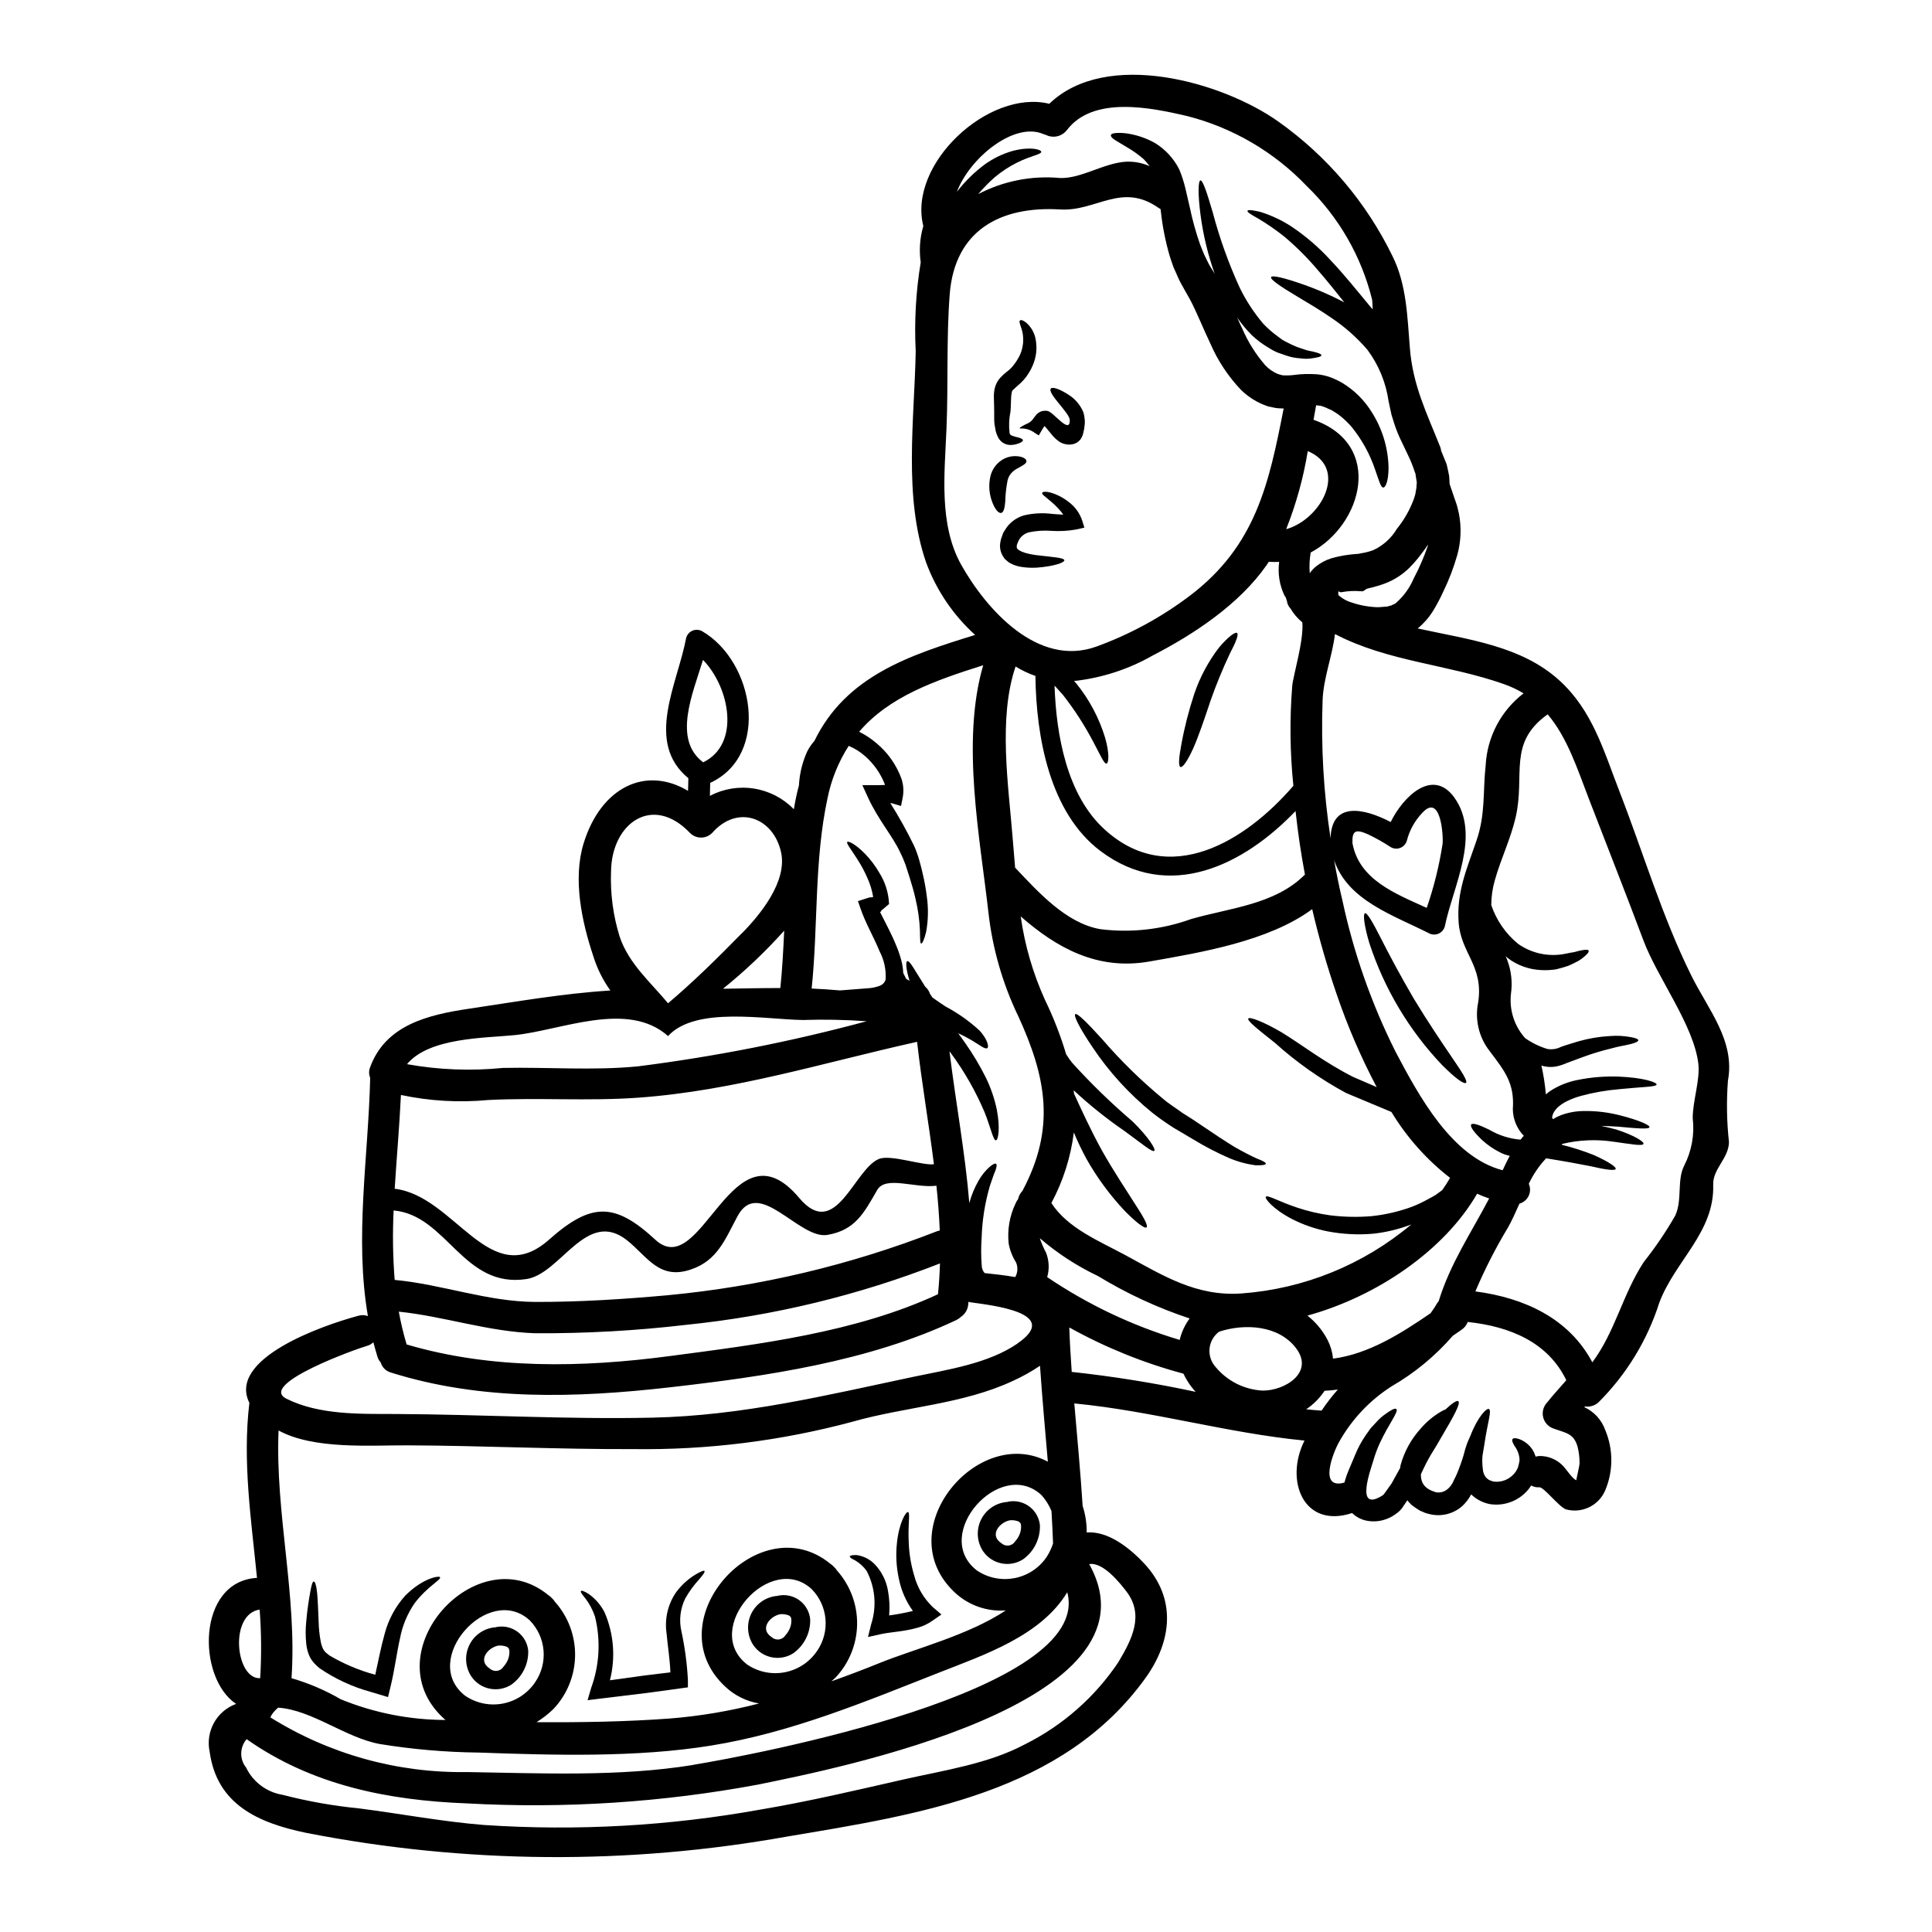 <?xml version="1.0" encoding="UTF-8"?>
<!-- Uploaded to: ICON Repo, www.iconrepo.com, Generator: ICON Repo Mixer Tools -->
<svg fill="#000000" width="800px" height="800px" version="1.1" viewBox="144 144 512 512" xmlns="http://www.w3.org/2000/svg">
 <g>
  <path d="m568.31 442.37c1.492 0.305 2.82 0.664 4.039 0.969 4.789 1.551 7.387 3.238 7.195 3.789-0.219 0.664-3.234 0.082-7.871-0.551-4.559-0.699-9.211-0.504-13.699 0.578-0.027 0.082-0.055 0.137-0.082 0.223 2.922 0.723 5.789 1.645 8.582 2.758 3.762 1.715 5.902 3.125 5.699 3.652-0.203 0.527-2.711 0.191-6.727-0.746-3.043-0.609-7.055-1.332-11.707-2.074v-0.004c-1.875 1.996-3.426 4.273-4.594 6.75 0.457 1.02 0.441 2.188-0.031 3.199-0.477 1.008-1.367 1.762-2.441 2.062-1.082 2.41-2.078 4.648-3.047 6.336-3.277 5.43-6.164 11.086-8.637 16.926 13.117 1.715 24.852 7.223 30.996 18.789 6.09-8.164 7.941-17.852 13.641-26.594v-0.004c3.098-3.894 5.891-8.023 8.363-12.34 1.883-4.231 0.359-9.379 2.363-13.227h-0.004c1.969-3.856 2.75-8.211 2.242-12.508-0.027-4.539 1.969-10.105 1.496-14.391-1.18-10.215-10.824-22.777-14.562-32.738-4.676-12.508-9.602-24.906-14.391-37.359-3.125-8.109-5.754-16.383-10.984-22.555-10.684 7.586-5.902 16.023-8.469 27.207-1.328 5.809-3.938 11.039-5.535 16.766-0.625 2.141-0.941 4.359-0.941 6.586 1.359 4.023 3.824 7.578 7.113 10.266 3.621 2.555 8.137 3.504 12.48 2.629 0.859-0.191 1.633-0.332 2.363-0.441 0.746-0.168 1.383-0.395 1.938-0.473 1.078-0.219 1.77-0.219 1.91 0.082 0.137 0.305-0.277 0.832-1.105 1.551l-0.004 0.004c-0.508 0.441-1.055 0.836-1.633 1.18-0.719 0.395-1.574 0.789-2.547 1.246-0.996 0.359-2.102 0.66-3.32 0.969h-0.004c-1.336 0.207-2.688 0.273-4.035 0.195-3.191-0.148-6.258-1.258-8.801-3.184-0.191-0.164-0.359-0.332-0.555-0.496 0.141 0.305 0.25 0.578 0.395 0.914l-0.004-0.004c1.109 2.891 1.461 6.016 1.023 9.078-0.48 4.269 0.891 8.539 3.762 11.734 1.805 1.266 3.797 2.234 5.906 2.875 1.238 0.199 2.508-0.004 3.625-0.578 1.633-0.582 3.18-1 4.648-1.469 2.688-0.762 5.453-1.227 8.246-1.383 1.848-0.152 3.711-0.059 5.535 0.277 1.273 0.219 1.996 0.496 2.023 0.832 0.027 0.336-0.691 0.66-1.938 0.996-1.242 0.336-3.148 0.578-5.231 1.18-2.488 0.594-4.934 1.336-7.336 2.215-1.387 0.496-2.824 1.051-4.328 1.602-0.875 0.387-1.781 0.691-2.711 0.914-1.16 0.258-2.359 0.246-3.516-0.027-0.207-0.039-0.41-0.094-0.609-0.164 0.562 2.516 0.957 5.07 1.18 7.637 0.52-0.473 1.082-0.891 1.688-1.246 2.027-1.219 4.246-2.082 6.562-2.547 3.668-0.758 7.41-1.062 11.152-0.914 6.254 0.25 10.043 1.469 9.934 2.106s-3.871 0.605-9.84 1.215v0.004c-3.434 0.281-6.832 0.875-10.156 1.77-3.488 0.941-7.387 2.879-7.695 5.758 0.082 0.137 0.137 0.277 0.219 0.414h0.004c0.723-0.438 1.48-0.805 2.269-1.105 1.93-0.691 3.961-1.047 6.008-1.051 3.184-0.039 6.359 0.344 9.445 1.133 5.148 1.301 7.996 2.629 7.871 3.148-0.109 0.609-3.32 0.336-8.355-0.137-1.375-0.066-2.867-0.176-4.473-0.203zm-55.82-3.801c-0.035-0.012-0.07-0.02-0.109-0.027l-0.305-0.137c-3.516-1.469-7.359-3.074-11.375-4.762h0.004c-6.781-3.664-13.105-8.121-18.836-13.277-4.539-3.598-7.414-5.863-7.059-6.445 0.336-0.496 3.734 0.691 8.828 3.652 5.148 3.148 11.484 8.055 18.93 11.809 2.051 0.887 4.043 1.742 5.953 2.574l0.332 0.168h-0.004c-4.207-7.981-7.781-16.281-10.68-24.824-2.519-7.34-4.664-14.805-6.422-22.363-11.66 8.586-29.785 11.52-43.18 13.879-13.754 2.41-24.547-3.625-34.066-11.953 1.074 7.633 3.234 15.066 6.418 22.086 2.254 4.648 4.133 9.469 5.617 14.418 0.484 0.816 1.031 1.59 1.633 2.32 5 5.512 10.34 10.695 15.996 15.527 4.328 4.258 6.144 7.332 5.754 7.746-0.469 0.555-3.344-1.91-7.91-5.231-4.75-3.262-9.254-6.867-13.477-10.793 0.027 0.309 0.055 0.609 0.109 0.914 1.797 3.906 4.231 9.301 7.359 15 3.148 5.59 6.391 10.406 8.66 14.004 2.363 3.598 3.707 6.008 3.18 6.418-0.469 0.395-2.656-1.215-5.727-4.328-3.945-4.18-7.367-8.824-10.188-13.832-1.238-2.273-2.356-4.613-3.344-7.004-0.816 6.547-2.836 12.891-5.953 18.707 4.289 6.668 12.676 10.07 19.457 13.727 10.129 5.481 18.895 11.098 30.992 10.234 16.52-1.223 32.23-7.613 44.914-18.27-3.231 1.238-6.606 2.059-10.043 2.438-4.078 0.355-8.188 0.141-12.203-0.637-3.262-0.656-6.418-1.754-9.383-3.266-5.148-2.711-7.195-5.43-6.918-5.867 0.395-0.637 3.434 1.242 8.223 2.82l-0.004 0.004c2.871 0.965 5.824 1.66 8.824 2.074 3.648 0.453 7.328 0.527 10.992 0.223 3.637-0.383 7.215-1.211 10.652-2.465 1.473-0.574 2.906-1.246 4.289-2.019 0.664-0.363 1.305-0.691 1.914-1.051 0.551-0.418 1.105-0.789 1.629-1.18h-0.004c0.094-0.055 0.176-0.121 0.254-0.191 0.746-1.051 1.438-2.129 2.074-3.238v-0.004c-6.199-4.809-11.461-10.719-15.523-17.43l-0.195-0.109zm89.426-8.125c-0.406 5.402-0.312 10.828 0.281 16.215-0.059 4.328-4.328 7.086-4.18 11.316 0.395 12.562-10.129 20.176-14.281 31.242-3.176 9.965-8.699 19.02-16.105 26.402-0.973 0.895-2.293 1.301-3.598 1.109-0.062 0.055-0.117 0.121-0.164 0.191 2.609 1.199 4.617 3.406 5.562 6.117 2.117 5.074 2.117 10.785 0 15.855-1.707 4.109-6.211 6.293-10.492 5.09-1.969-0.828-5.781-5.902-7.004-5.836h0.004c-0.75 0.062-1.504-0.102-2.156-0.473-0.191 0.309-0.414 0.609-0.637 0.914h-0.004c-2.469 3.109-6.426 4.644-10.348 4.016-1.094-0.215-2.141-0.613-3.102-1.184-0.445-0.246-0.863-0.543-1.242-0.883l-0.418-0.363-0.055-0.027-0.109-0.109c-0.602 1.164-1.402 2.211-2.363 3.102-2.41 2.125-5.723 2.902-8.828 2.074l-0.637-0.164-0.414-0.141-0.746-0.332-0.363-0.137-0.277-0.137-0.027-0.027-0.055-0.027-0.137-0.082-0.219-0.137-0.918-0.609c-0.277-0.219-0.578-0.418-0.855-0.637l-0.789-0.832 0.004-0.008c-0.078-0.129-0.172-0.25-0.281-0.355-0.414 0.633-0.832 1.242-1.27 1.883l-0.027 0.055-0.191 0.246-0.109 0.137-0.223 0.25-0.469 0.469c-0.363 0.277-0.691 0.555-1.051 0.789h-0.004c-0.711 0.5-1.484 0.895-2.301 1.18-1.656 0.605-3.445 0.742-5.176 0.395-1.441-0.289-2.769-0.988-3.816-2.019-12.84 4.231-17.961-8.555-12.617-19.207-20.395-1.969-40.457-7.871-61.008-9.84 0.789 9.078 1.633 18.125 2.211 27.16h-0.004c0.742 2.266 1.105 4.641 1.082 7.027 5.539-0.395 11.156 3.848 15.305 8.305 8.441 9.078 7.363 20.309 0.395 30.105-21.891 30.605-60.105 36.309-95.031 42.176h-0.004c-42.191 7.582-85.426 7.254-127.5-0.969-12.703-2.629-23.66-7.5-25.586-21.449l0.004 0.004c-1.18-5.398 1.812-10.836 7-12.73-10.406-6.918-10.434-32.488 5.535-33.402-1.523-15.441-3.879-30.832-2.019-46.383-5.812-11.652 19.012-20.426 28.891-23.082v0.004c0.824-0.254 1.711-0.223 2.519 0.082-3.57-20.781 0.109-42.062 0.605-63.121-0.371-0.895-0.379-1.895-0.027-2.793 4.07-11.211 15.332-13.922 26.152-15.527 12.094-1.797 24.988-4.066 37.527-4.84l-0.004-0.004c-1.984-2.762-3.508-5.824-4.512-9.074-3.043-9.078-5.481-20.469-2.574-29.914 4.598-14.887 16.414-20.617 27.676-13.918 0.027-1.133 0.055-2.242 0.082-3.348-11.617-9.547-2.879-24.934-0.578-37.191v-0.004c0.238-0.867 0.867-1.578 1.703-1.918 0.836-0.34 1.781-0.277 2.559 0.176 13.754 8.027 18.07 32.762 2.102 40.18-0.027 1.137-0.055 2.297-0.082 3.434v-0.004c3.598-1.887 7.703-2.562 11.715-1.922 4.008 0.637 7.707 2.555 10.535 5.465 0.359-2.129 0.789-4.262 1.355-6.336 0.027-0.395 0.027-0.746 0.082-1.133 0.266-2.711 0.98-5.356 2.106-7.832 0.512-1.016 1.152-1.953 1.91-2.797 8.355-17.211 25.191-22.719 42.586-28.086-5.812-5.262-10.27-11.852-12.988-19.207-6.035-17.461-3.102-37.785-2.754-55.953v-0.004c-0.406-7.883 0.039-15.789 1.324-23.578-0.453-3.16-0.234-6.379 0.641-9.449 0.027-0.055 0.027-0.109 0.055-0.164-4.18-16.414 17.266-36.336 33.375-32.41 15.055-14.527 45.746-5.902 60.773 4.762l-0.004 0.004c12.887 9.141 23.266 21.383 30.176 35.59 3.789 7.582 3.938 16.16 4.621 24.434 0.789 9.906 4.484 17.211 8.027 26.125 0.129 0.328 0.215 0.672 0.246 1.023 0.336 0.789 0.664 1.605 0.996 2.438l0.281 0.691 0.137 0.332 0.082 0.246 0.109 0.5 0.277 1.242 0.25 1.273c0.055 0.523 0.082 1.215 0.109 1.828v0.219c0.359 1.051 0.719 2.102 1.078 3.18 0.246 0.691 0.473 1.387 0.719 2.078l0.164 0.523c0.109 0.309 0.109 0.473 0.191 0.719l0.309 1.332 0.004 0.004c0.723 3.656 0.578 7.43-0.414 11.023-0.973 3.398-2.238 6.703-3.793 9.879-0.789 1.73-1.688 3.414-2.684 5.039-1.086 1.727-2.441 3.266-4.016 4.562 13.422 2.934 27.453 4.594 37.527 13.754 8.773 7.969 11.734 18.57 15.914 29.363 6.254 16.078 11.375 33.375 19.039 48.805 4.453 9.043 11.73 17.348 9.723 27.977zm-40.145 105.82c-0.137-0.027 0.859-3.789 0.832-4.594l-0.004 0.004c0.004-1.438-0.172-2.871-0.523-4.266-0.996-3.543-3.102-3.652-6.254-4.785-1.398-0.43-2.477-1.551-2.848-2.965-0.371-1.414 0.016-2.922 1.023-3.981 1.605-2.047 3.406-3.938 5.09-5.902-4.867-10.129-15.078-14.281-26.125-15.441v-0.004c-0.305 0.836-0.867 1.555-1.605 2.047-0.789 0.555-1.574 1.078-2.363 1.633-4.625 5.328-10.105 9.852-16.215 13.383-5.773 3.691-10.543 8.75-13.895 14.727-1.551 2.711-5.59 12.785 1.414 10.766 0.164-0.664 0.359-1.246 0.551-1.832 0.395-1.105 0.832-2.074 1.219-2.988 0.391-0.914 0.746-1.77 1.105-2.629 0.715-1.734 1.605-3.394 2.656-4.949 0.496-0.723 0.969-1.387 1.414-1.996 0.523-0.578 1.023-1.105 1.492-1.602 0.75-0.855 1.605-1.609 2.547-2.246 1.469-1.078 2.438-1.523 2.754-1.242 0.746 0.605-1.992 3.871-4.43 9.16h0.004c-0.664 1.461-1.219 2.969-1.66 4.508-0.66 2.242-4.926 13.727 2.242 9.352l0.395-0.277 0.137-0.164 0.082-0.082c0.691-0.941 1.332-1.855 1.969-2.754 0.789-1.414 1.52-2.754 2.266-4.098 0.023-0.242 0.062-0.48 0.113-0.719 0.984-3.637 2.824-6.984 5.367-9.766 1.59-1.859 3.492-3.422 5.621-4.625 0.293-0.156 0.598-0.297 0.914-0.414 1.828-1.715 3.098-2.519 3.43-2.188 0.637 0.637-1.27 4.043-4.484 9.492-0.789 1.414-1.656 2.852-2.711 4.539h-0.004c-0.938 1.594-1.785 3.238-2.543 4.93-0.07 0.125-0.137 0.258-0.195 0.391-0.027 2.41 1.055 3.871 3.938 4.758v0.004c0.52 0.102 1.055 0.09 1.574-0.027 0.57-0.137 1.102-0.406 1.551-0.789 0.5-0.422 0.922-0.926 1.246-1.492h0.027c0.023-0.023 0.043-0.051 0.055-0.082v-0.027l0.164-0.363 0.305-0.66c0.219-0.418 0.445-0.859 0.637-1.305 0.672-1.602 1.266-3.234 1.773-4.894 0.289-1.211 0.652-2.402 1.078-3.57 0.277-0.637 0.527-1.219 0.789-1.77 1.883-4.93 4.328-7.477 4.93-7.059 0.742 0.496-0.418 3.68-1.219 9.242-0.164 0.996-0.332 2.047-0.523 3.148h-0.004c-0.094 1.207-0.055 2.422 0.109 3.625 0.059 0.789 0.359 1.543 0.855 2.156l0.055 0.055 0.332 0.277c0.137 0.086 0.332 0.281 0.395 0.281v-0.004c0.066 0.023 0.129 0.051 0.191 0.082 0.344 0.164 0.707 0.281 1.078 0.359 1.848 0.227 3.691-0.406 5.012-1.715 0.574-0.535 1.023-1.188 1.328-1.91 0.148-0.441 0.27-0.895 0.355-1.355 0.086-0.305 0.125-0.621 0.117-0.938-0.09-1.23-0.523-2.41-1.25-3.406-0.578-0.914-0.859-1.605-0.609-1.938 0.246-0.332 0.973-0.336 2.133 0.137v0.004c0.73 0.32 1.402 0.758 1.992 1.297 0.895 0.797 1.551 1.82 1.91 2.965l0.082 0.246c0.316-0.086 0.641-0.141 0.969-0.164 2.336-0.051 4.594 0.871 6.227 2.547 0.777 0.734 2.66 3.672 3.621 3.863zm-14.805-90.246c0.277-0.359 0.551-0.691 0.859-1.023v0.004c-1.848-1.898-2.887-4.438-2.906-7.086 0.469-6.836-2.078-9.988-6.227-15.469-2.797-3.629-3.879-8.297-2.965-12.789 1.496-9.711-4.566-12.949-5.172-21.195-0.582-8.082 2.156-14.141 4.723-21.668 2.438-7.113 1.66-12.844 2.438-20.012v0.004c0.406-7.512 4.078-14.465 10.047-19.039-1.641-0.988-3.375-1.805-5.176-2.438-14.809-5.231-30.746-5.949-44.723-13.23h-0.094c-0.637 5.566-3.074 11.711-3.266 17.492-0.449 12.242 0.258 24.496 2.106 36.605 0.277-9.988 9.02-7.914 15.938-4.328 3.266-6.691 11.098-14.445 16.855-6.504 7.168 9.988-0.414 23.742-2.519 34.203h-0.004c-0.246 0.863-0.875 1.566-1.707 1.906-0.828 0.34-1.77 0.281-2.551-0.16-9.52-4.816-21.449-8.66-25.074-19.344 0.633 3.516 1.328 7.004 2.156 10.461h0.004c2.973 13.992 7.727 27.551 14.141 40.34 6.008 11.348 14.777 27.867 28.367 31.383 0.605-1.301 1.215-2.574 1.883-3.816v-0.004c-0.992-0.207-1.945-0.559-2.828-1.051-1.641-0.84-3.156-1.898-4.512-3.148-2.156-2.047-3.234-3.57-2.879-4.094 0.359-0.523 2.16 0.082 4.762 1.355h0.004c2.535 1.508 5.387 2.414 8.328 2.648zm-8.328 15.578v0.004c-1.082-0.359-2.144-0.773-3.184-1.246-8.746 15.082-26.594 27.23-44.969 32.297 2.242 1.762 4.078 3.992 5.375 6.535 0.77 1.52 1.246 3.172 1.41 4.871 9.383-1.215 17.988-6.644 25.848-12.039 0.555-0.789 1.133-1.602 1.633-2.488 0.152-0.258 0.328-0.5 0.527-0.719v-0.027c3.035-9.914 8.66-18.191 13.367-27.184zm-12.336-93.977c0.219-2.406-0.527-13.477-5.367-8.219-1.977 2.062-3.387 4.598-4.098 7.363-0.242 0.871-0.871 1.578-1.707 1.922-0.836 0.34-1.781 0.273-2.559-0.176-1.949-1.281-3.981-2.43-6.086-3.43-3.102-1.332-4.207-1.109-4.07 2.363 1.77 9.715 11.375 13.383 19.68 17.156 1.914-5.523 3.32-11.203 4.207-16.98zm-3.988-78.758c0.055-0.191 0.082-0.359 0.137-0.551-0.305 0.441-0.605 0.914-0.914 1.328l-0.941 1.246-0.859 1.105h0.004c-0.699 0.867-1.449 1.699-2.238 2.488-1.793 1.762-3.918 3.144-6.254 4.066-1.109 0.434-2.25 0.793-3.406 1.082l-1.605 0.395-0.395 0.246-0.609 0.418h-0.719c-1.609-0.141-3.227-0.066-4.812 0.223-0.102 0.031-0.203 0.051-0.305 0.055-0.395 0-0.637-0.277-0.719-0.277-0.023 0.133-0.035 0.262-0.027 0.395l0.027 0.473v0.043c0.027 0.246 0.082 0.551 0.082 0.305 0.031-0.109 0-0.223-0.074-0.305l0.055 0.055c0 0.082 0.164 0.191 0.277 0.332h-0.004c0.934 0.777 2.019 1.355 3.184 1.688 1.457 0.5 2.957 0.852 4.484 1.051 0.742 0.102 1.492 0.168 2.238 0.195 0.277 0.008 0.555 0 0.832-0.027l1.332-0.109 0.664-0.055 0.305-0.109v-0.004c0.195-0.074 0.398-0.121 0.609-0.137 0.395-0.277 0.941-0.332 1.301-0.691l-0.004-0.004c2.039-1.785 3.648-4.016 4.703-6.512 1.434-2.707 2.652-5.516 3.652-8.41zm-2.852-17.047-0.203-1.273-0.164-1.078-0.027-0.055-0.109-0.25-0.168-0.496v-0.004c-0.469-1.41-1.031-2.789-1.691-4.125-0.742-1.574-1.492-3.125-2.211-4.648-0.676-1.508-1.25-3.059-1.715-4.648l-0.164-0.555-0.109-0.277-0.027-0.137-0.137-0.418v-0.082l-0.25-1.105c-0.164-0.746-0.305-1.496-0.469-2.211h-0.008c-0.691-4.992-2.633-9.734-5.644-13.777-2.797-3.238-6.016-6.09-9.574-8.465-3.211-2.215-6.227-3.961-8.66-5.422-4.894-2.91-7.555-4.762-7.277-5.34 0.277-0.578 3.406 0.137 8.828 2.047v-0.004c3.356 1.195 6.629 2.609 9.797 4.234 0.246 0.137 0.523 0.277 0.789 0.414-2.363-2.961-4.625-5.781-6.809-8.301-2.754-3.285-5.785-6.328-9.055-9.098-2.238-1.785-4.594-3.414-7.059-4.875-1.855-1.023-2.852-1.66-2.754-1.992 0.094-0.332 1.301-0.219 3.379 0.277 2.957 0.91 5.769 2.234 8.355 3.934 3.766 2.531 7.215 5.504 10.27 8.859 3.516 3.68 6.941 7.969 10.566 12.34 0.195 0.25 0.395 0.445 0.609 0.691-0.027-0.859-0.055-1.688-0.137-2.519-2.824-11.473-8.824-21.918-17.32-30.133-8.645-9.074-19.676-15.52-31.824-18.598-9.445-2.184-24.77-5.422-31.738 3.734h-0.004c-1.316 1.73-3.684 2.266-5.617 1.273-0.258-0.059-0.508-0.145-0.75-0.25-7.555-3.18-19.312 6.199-22.801 15.352v-0.004c0.078-0.086 0.152-0.176 0.219-0.273 2.07-2.633 4.481-4.977 7.168-6.977 2.254-1.625 4.773-2.84 7.449-3.598 4.812-1.242 7.477-0.305 7.527 0.223 0.109 0.715-2.906 1.105-6.391 2.879h-0.004c-2.129 1.062-4.129 2.371-5.953 3.902-1.559 1.383-3.019 2.871-4.371 4.457 6.688-3.492 14.242-4.973 21.754-4.266 5.562 0.168 11.566-3.984 17.461-4.328 2.137-0.086 4.269 0.316 6.227 1.18-0.496-0.656-1.035-1.285-1.605-1.879-1.375-1.188-2.859-2.238-4.43-3.148-1.301-0.789-2.434-1.438-3.207-1.938-0.777-0.5-1.105-0.941-1.023-1.27 0.082-0.332 0.605-0.5 1.52-0.555v-0.004c1.34-0.066 2.68 0.055 3.988 0.359 2.176 0.445 4.266 1.23 6.199 2.324 2.75 1.691 4.973 4.117 6.418 7.004 0.68 1.645 1.223 3.336 1.633 5.066 0.359 1.574 0.746 3.207 1.133 4.894 0.707 3.41 1.641 6.766 2.797 10.047 0.332 0.789 0.664 1.633 0.996 2.465 0.395 0.789 0.789 1.605 1.18 2.41 0.395 0.805 0.945 1.547 1.414 2.363 0.082 0.137 0.164 0.309 0.246 0.445v-0.004c-1.797-5.051-3.059-10.273-3.762-15.586-0.746-5.617-0.637-9.133-0.027-9.215 0.609-0.082 1.715 3.211 3.266 8.527 1.82 6.871 4.227 13.574 7.195 20.035 1.664 3.379 3.734 6.539 6.172 9.41 1.102 1.168 2.305 2.231 3.598 3.18 0.605 0.418 1.18 0.941 1.77 1.273 0.59 0.336 1.215 0.605 1.797 0.914l0.004 0.004c1.02 0.516 2.082 0.941 3.18 1.27 0.867 0.336 1.766 0.574 2.684 0.719 1.551 0.359 2.41 0.691 2.383 1.023-0.027 0.332-0.887 0.582-2.465 0.789-0.969 0.164-1.961 0.172-2.934 0.027-1.375-0.062-2.738-0.328-4.039-0.789-0.715-0.246-1.465-0.527-2.238-0.789l-0.004 0.004c-0.789-0.34-1.547-0.746-2.269-1.215-1.637-0.965-3.156-2.106-4.539-3.406-1.398-1.422-2.676-2.957-3.816-4.594 0.395 0.969 0.859 1.91 1.328 2.879h-0.004c1.512 3.519 3.559 6.785 6.062 9.684 0.945 1.02 2.098 1.828 3.379 2.363h0.027l0.359 0.113 0.719 0.191v0.004c0.152 0.051 0.312 0.066 0.473 0.055 0.078-0.027 0.168-0.027 0.246 0 0.109 0.027 0.582 0 0.941 0s0.789-0.027 1.273-0.082v-0.004c2.144-0.297 4.316-0.363 6.477-0.191 1.27 0.133 2.516 0.43 3.707 0.887 0.949 0.371 1.871 0.816 2.754 1.324 3.289 1.973 6.043 4.719 8.027 8 2.711 4.328 4.207 9.309 4.328 14.418 0.027 3.543-0.789 5.394-1.387 5.367-0.691 0-1.133-1.828-2.184-4.785-1.367-4.051-3.438-7.824-6.113-11.156-0.859-1.012-1.801-1.945-2.824-2.793-0.516-0.43-1.062-0.824-1.633-1.18l-0.859-0.527-0.789-0.359h0.004c-0.668-0.336-1.359-0.613-2.074-0.832-0.445-0.027-0.832-0.137-1.332-0.164-0.246 1.27-0.469 2.547-0.688 3.844 18.762 6.586 12.988 27.867-0.746 35.172l-0.004 0.004c-0.316 1.805-0.402 3.648-0.25 5.477 0.461-0.664 1.008-1.258 1.633-1.77 1.23-0.977 2.629-1.719 4.125-2.188 2.16-0.609 4.375-0.988 6.613-1.133l0.691-0.055 0.137-0.055 0.309-0.055 1.215-0.223c0.707-0.16 1.398-0.363 2.074-0.609 2.629-1.207 4.828-3.188 6.301-5.676 1.949-2.402 3.481-5.113 4.535-8.023 0.234-0.625 0.395-1.273 0.473-1.938 0.055-0.305 0.137-0.664 0.164-0.941h0.004c-0.004-0.23 0.004-0.461 0.027-0.691 0.016-0.234 0.07-0.426 0.07-0.734zm-20.918 240.43c-1.18 0.164-2.328 0.277-3.516 0.332h0.004c-1.293 1.934-2.945 3.598-4.875 4.898 1.359 0.137 2.711 0.277 4.07 0.359 1.312-1.957 2.758-3.824 4.316-5.59zm-13.699-228c9.383-2.656 16.531-16.16 5.731-20.699v-0.004c-1.156 7.09-3.078 14.031-5.731 20.703zm4.816 91.684c0.055-0.055 0.109-0.082 0.164-0.137-1.051-5.59-1.879-11.211-2.492-16.855-13.641 14.281-33.539 24.297-51.723 10.57-13.477-10.16-17.02-30.332-17.211-46.383v0.004c-1.84-0.633-3.602-1.469-5.258-2.492-4.648 13.641-1.883 31.547-0.789 45.305 0.223 2.684 0.445 5.34 0.664 7.996 6.172 6.504 13.504 14.719 22.555 16.301 8.137 1.027 16.398 0.105 24.105-2.684 10.199-2.938 22.07-3.797 29.984-11.625zm-3.211-50.117c0.281-2.965 3.102-12.039 2.684-16.883-1.262-1.023-2.328-2.273-3.148-3.68 0-0.016-0.012-0.027-0.027-0.027-0.516-0.543-0.836-1.246-0.914-1.992-0.137-0.309-0.195-0.609-0.309-0.914l0.004 0.004c-0.125-0.148-0.238-0.309-0.332-0.473-1.332-2.781-1.824-5.887-1.414-8.941-0.918 0.047-1.836 0.039-2.754-0.027-0.191 0.305-0.395 0.582-0.578 0.887-7.195 10.32-19.152 18.262-30.164 23.938h-0.004c-6.414 3.668-13.516 5.973-20.859 6.777 0.219 0.223 0.414 0.445 0.633 0.691v0.004c3.438 4.254 6.019 9.129 7.613 14.363 1.18 4.18 0.941 6.613 0.395 6.809-0.66 0.219-1.688-2.297-3.461-5.594-2.324-4.445-5.047-8.668-8.137-12.617-0.688-0.789-1.41-1.547-2.074-2.293l-0.137-0.137c0.441 13.227 3.32 28.973 13.145 37.996 17.184 15.832 37.555 3.184 50.145-11.457l0.004-0.008c-0.906-8.781-1.008-17.625-0.309-26.426zm-7.871 186.71c5.785 0.082 13.812-4.723 8.91-11.207-4.594-6.117-13.586-6.644-20.422-4.402v0.004c-1.43 1.066-2.348 2.68-2.523 4.457-0.18 1.773 0.395 3.539 1.586 4.867 3.09 3.746 7.609 6.023 12.461 6.281zm5.594-260.27h-0.191l-1.219-0.055c-0.395-0.059-0.859-0.086-1.051-0.141l-0.719-0.164-0.395-0.082-0.191-0.027-0.086-0.027h-0.027l-0.395-0.109v-0.004c-2.637-0.895-5.039-2.375-7.027-4.328-3.387-3.562-6.121-7.695-8.082-12.203-1.969-4.148-3.68-8.438-5.312-11.535-0.496-0.914-0.996-1.797-1.523-2.711-0.551-1-1.133-1.969-1.602-2.992-0.469-1.023-0.914-2.074-1.359-3.07-0.395-1.023-0.719-2.078-1.051-3.102-1.078-3.734-1.84-7.551-2.269-11.414-0.023-0.297-0.059-0.594-0.113-0.887-0.164-0.113-0.332-0.168-0.496-0.281-9.797-6.914-16.496 0.941-26.066 0.395-15.887-0.969-27.98 5.535-29.309 22.434-0.914 11.898-0.363 23.742-0.859 35.645-0.473 11.809-2.102 25.32 3.902 36.086 6.644 11.809 20.285 27.23 35.754 21.695v0.004c8.848-3.211 17.168-7.723 24.688-13.383 17.676-13.324 21.121-29.914 25.012-49.738zm-23.301 260.6-0.004 0.004c-0.848-0.906-1.598-1.902-2.242-2.965-0.375-0.594-0.707-1.211-0.996-1.852-10.535-2.824-20.684-6.934-30.219-12.23 0 0.082-0.027 0.164-0.027 0.246 0.137 3.844 0.363 7.664 0.637 11.512v0.004c11.039 1.191 22.008 2.957 32.859 5.285zm-4.234-13.777-0.004 0.004c0.484-2.047 1.379-3.977 2.629-5.672-8.488-2.812-16.629-6.582-24.27-11.234-5.57-2.644-10.766-6.023-15.441-10.047 0.457 1.344 1.02 2.652 1.688 3.906 0.789 2.051 0.887 4.305 0.277 6.418 10.797 7.305 22.641 12.918 35.129 16.648zm-16.16 85.238c3.434-5.758 6.836-12.289 2.047-18.543-1.41-1.828-6.117-7.969-9.906-7.25l-0.004 0.004c0.055 0.051 0.098 0.105 0.137 0.168 20.23 36.859-67.355 54.047-87.773 58.227-25.449 4.746-51.379 6.426-77.227 5-20.891-0.789-41.066-4.816-58.391-17.02-1.859 2.148-1.918 5.316-0.141 7.527 1.855 3.844 5.473 6.539 9.684 7.223 6.66 1.727 13.441 2.93 20.285 3.598 11.039 1.414 22.043 3.516 33.18 4.402l0.004-0.004c24.445 1.633 48.996 0.262 73.109-4.082 12.812-2.156 25.348-5.117 37.996-7.996 10.629-2.406 22.434-4.121 32.129-9.297 10.062-5.016 18.641-12.574 24.879-21.934zm-112.8 27.395c15.441-2.547 106.21-19.402 99.156-45.746-6.977 11.594-22.141 16.633-34.012 21.309-19.84 7.805-39.27 15.941-60.469 19.34-19.68 3.184-41.762 2.547-61.656 1.828l-0.008 0.008c-8.734-0.105-17.445-0.863-26.066-2.266-9.16-1.715-17.934-9.02-26.898-9.633-0.664 0.535-1.246 1.172-1.719 1.883-0.055 0.082-0.219 0.418-0.359 0.691h0.004c15.605 9.75 33.695 14.785 52.098 14.492 19.781 0.309 40.316 1.293 59.938-1.883zm95.391-58.695c-0.109-2.883-0.246-5.758-0.414-8.609l-0.008 0.008c-0.641-1.543-1.539-2.965-2.656-4.207-10.93-10.102-29.309 10.543-17.102 19.984 6.106 4.109 14.383 2.5 18.5-3.598 0.707-1.109 1.27-2.305 1.684-3.551zm-1.383-21.672c-0.719-8.465-1.496-16.926-2.074-25.402l-0.004 0.008c-2.242 1.512-4.602 2.832-7.059 3.953-13.422 6.297-28.559 6.863-42.648 10.879-18.926 5.082-38.465 7.519-58.059 7.25-19.953 0.082-39.848-0.914-59.777-0.996-9.793-0.059-24.848 1.18-34.242-3.938-0.914 21.945 4.93 43.641 3.434 65.641v0.004c4.566 1.324 8.953 3.203 13.062 5.594 8.82 3.602 18.254 5.461 27.785 5.477-0.238-0.164-0.461-0.352-0.668-0.555-18.68-17.434 8.965-48.02 27.867-32.543 0.363 0.23 0.691 0.508 0.969 0.832 0.312 0.27 0.578 0.586 0.789 0.941 3.508 3.922 5.418 9.023 5.344 14.285-0.074 5.266-2.121 10.312-5.738 14.137-1.363 1.32-2.867 2.488-4.484 3.488 11.844 0.082 23.742-0.113 35.363-0.973h0.004c7.973-0.637 15.875-1.973 23.613-3.984-3.375-0.57-6.504-2.129-8.992-4.484-18.676-17.438 8.965-48.02 27.871-32.543 0.359 0.23 0.688 0.508 0.969 0.832 0.309 0.27 0.574 0.586 0.785 0.941 3.512 3.922 5.422 9.02 5.348 14.285-0.074 5.262-2.121 10.309-5.738 14.133-0.359 0.336-0.719 0.664-1.078 0.969 4.289-1.52 8.578-3.148 12.812-4.867 9.547-3.844 23.41-7.305 33.402-13.922l-0.004-0.004c-4.953 0.371-9.84-1.34-13.477-4.723-17.652-16.488 6.035-44.676 24.633-34.688zm-6.691-71.812c8.773-16.531 6.367-29.941-1.242-46.445l-0.008 0.008c-4.066-8.531-6.695-17.676-7.777-27.062-2.211-19.812-7.332-45.469-1.41-65.73-12.988 4.094-24.961 8.355-32.879 17.625l0.004-0.004c1.656 0.812 3.199 1.836 4.598 3.039 2.977 2.477 5.246 5.695 6.586 9.324 0.539 1.566 0.676 3.242 0.395 4.875l-0.473 2.434-2.434-0.719c-0.137-0.027-0.309-0.027-0.418-0.055l0.004-0.004c2.32 3.684 4.438 7.496 6.336 11.414 0.516 1.176 0.953 2.391 1.305 3.625 0.395 1.359 0.637 2.363 0.914 3.543h-0.004c0.5 2.074 0.879 4.18 1.137 6.297 0.434 3.082 0.367 6.215-0.195 9.273-0.5 2.074-1.023 3.098-1.305 3.098s-0.305-1.242-0.332-3.32h0.004c-0.113-2.883-0.508-5.746-1.18-8.551-0.395-1.797-0.969-3.762-1.633-5.867-0.332-1.023-0.664-2.102-1.023-3.18-0.414-1.137-0.898-2.246-1.441-3.324-1.969-4.262-5.781-8.555-8.52-14.527l-1.469-3.211h3.598c0.664 0.027 1.441-0.055 2.363-0.055-0.027-0.109-0.027-0.191-0.055-0.305h-0.004c-1.117-2.805-2.879-5.309-5.148-7.305-1.293-1.156-2.769-2.09-4.375-2.754-2.711 4.231-4.613 8.93-5.609 13.859-3.57 16.602-2.465 33.652-4.207 50.449 2.492 0.109 5.012 0.281 7.5 0.5l7.195-0.555-0.004-0.004c1.113-0.039 2.219-0.254 3.266-0.633 0.773-0.258 1.379-0.863 1.633-1.633 0.184-2.602-0.359-5.199-1.574-7.504-1.605-3.938-3.707-7.387-5.117-11.512l-0.633-1.828 3.125-0.996c0.082-0.031 0.176-0.02 0.25 0.027l0.609-0.109h0.055c-0.273-1.688-0.766-3.332-1.465-4.894-0.758-1.773-1.664-3.477-2.711-5.094-1.688-2.684-3.047-4.289-2.684-4.621 0.277-0.277 2.074 0.496 4.621 3.07 1.488 1.52 2.781 3.223 3.844 5.066 1.582 2.5 2.481 5.371 2.602 8.328l-2.074 1.742-0.027 0.25h-0.027l-0.031 0.027-0.109 0.027c-0.055 0-0.082 0.027-0.137 0.027 1.273 2.602 2.906 5.512 4.207 8.688v0.004c0.691 1.59 1.238 3.238 1.633 4.926 0.184 0.855 0.293 1.727 0.328 2.602 0.246 0.469 0.527 0.996 0.789 1.547 0.277 0.141 0.582 0.336 0.887 0.5-0.996-3.098-1.051-5.094-0.609-5.203 0.664-0.219 1.996 2.465 4.539 6.418 0.055 0.109 0.168 0.25 0.223 0.363 0.582 0.488 1.012 1.133 1.242 1.855 0.219 0.332 0.414 0.637 0.664 0.996 0.332 0.219 0.691 0.469 1.023 0.719 0.332 0.25 0.746 0.523 1.133 0.789 0.445 0.305 0.887 0.578 1.332 0.887v-0.004c3.281 1.746 6.324 3.902 9.055 6.422 2.074 2.32 2.492 4.289 1.992 4.594-0.582 0.395-1.91-0.746-4.098-2.047-1.164-0.695-2.367-1.32-3.598-1.883 0.637 0.859 1.219 1.684 1.855 2.598h-0.004c2.055 2.926 3.887 5.996 5.484 9.191 1.297 2.676 2.262 5.5 2.875 8.41 0.996 5.148 0.332 8.082-0.191 8.164-0.719 0.137-1.332-3.043-2.965-7.25-2.367-5.625-5.394-10.949-9.02-15.859-0.129-0.156-0.25-0.324-0.359-0.496 1.633 13.477 4.148 26.789 5.258 40.238 0.547-2.066 1.367-4.051 2.434-5.902 0.777-1.391 1.777-2.644 2.965-3.707 0.832-0.691 1.41-0.969 1.688-0.789 0.281 0.18 0.164 0.859-0.195 1.855-0.469 1.023-0.887 2.438-1.438 3.988v-0.004c-1.305 4.457-2.039 9.059-2.188 13.699-0.176 2.488-0.164 4.988 0.027 7.477 0.016 0.691 0.27 1.355 0.719 1.883 0 0.027 0.027 0.027 0.055 0.059 2.188 0.246 5.094 0.523 8.109 1.051 0.66-1.18 0.742-2.598 0.223-3.848-0.965-1.523-1.629-3.211-1.965-4.981-0.402-3.684 0.238-7.402 1.852-10.738 0.156-0.387 0.371-0.75 0.637-1.078 0.176-0.844 0.59-1.621 1.195-2.234zm-1.328 40.484c11.871-8.164-7.113-10.102-12.344-10.875l-0.004 0.008c-0.227-0.027-0.449-0.082-0.664-0.164l-0.082 0.914c-0.168 1.262-0.875 2.394-1.938 3.102-0.352 0.332-0.75 0.609-1.18 0.824-23.301 11.02-50.672 14.957-76.102 17.852-24.688 2.797-49.812 3.598-73.754-3.938-1.312-0.363-2.34-1.379-2.715-2.684-0.418-0.457-0.719-1.008-0.883-1.605-0.395-1.242-0.715-2.492-1.051-3.734-0.504 0.48-1.125 0.824-1.801 0.996-2.434 0.664-28.973 10.129-21.223 13.977 8.688 4.328 19.426 4.012 28.891 4.039 22.691 0.109 45.359 1.469 68.094 0.969 23.91-0.523 46.102-5.949 69.273-10.848 8.965-1.883 19.785-3.488 27.48-8.805zm-21.09-13.027c0.281-2.754 0.445-5.453 0.527-8.164-21.574 8.449-44.195 13.922-67.246 16.273-13.277 1.559-26.637 2.305-40.004 2.234-12.398-0.395-24.008-4.457-36.168-5.727 0.527 2.934 1.223 5.836 2.074 8.691 22.434 6.641 46.547 6.144 69.602 3.098 23.672-3.125 49.383-6.254 71.215-16.406zm0.473-16.883c-0.164-3.938-0.473-7.914-0.887-11.871-5.727 0.715-13.449-2.754-15.691 1.133-3.543 6.144-5.809 10.602-13.168 11.898-7.531 1.305-18.238-15.578-23.883-4.894-3.293 6.172-5.34 11.68-12.234 14.027-8.492 2.938-11.621-3.402-16.965-7.664-10.793-8.609-17.57 8.855-26.703 10.234-16.828 2.547-21.035-16.926-35.203-18.18-0.297 6.137-0.203 12.281 0.281 18.406 12.562 1.18 24.574 5.781 37.273 5.836 11.707 0.027 23.355-0.719 35.008-1.77h-0.004c24.453-2.301 48.465-7.996 71.348-16.926 0.266-0.105 0.547-0.184 0.828-0.234zm-16.078-18.984c3.098-1.219 11.652 1.855 14.527 1.41-1.355-10.793-3.234-21.559-4.457-32.434-24.684 5.481-48.512 12.988-73.969 14.809-13.203 0.941-26.371-0.055-39.578 0.605l0.004-0.004c-7.773 0.746-15.609 0.301-23.246-1.324-0.395 8.246-1.133 16.531-1.656 24.852 16.078 1.91 25.211 27.449 40.953 13.449 11.184-9.906 17.41-9.84 28.117 0.055 12.371 11.453 20.395-32.184 38.133-11.07 9.715 11.566 14.559-7.746 21.172-10.348zm-3.293-36.477c-5.617-0.406-11.254-0.516-16.883-0.332-9.934-0.113-28.473-3.711-35.754 4.258-10.734-9.543-28.309-1.492-40.68-0.246-7.75 0.789-22.609 0.582-28.504 7.695 8.391 1.512 16.949 1.844 25.434 0.996 11.926-0.246 23.879 0.746 35.781-0.418 20.453-2.594 40.699-6.586 60.605-11.953zm-13.141 166.89h-0.004c3.504-5.098 2.91-11.961-1.414-16.383-10.93-10.102-29.309 10.543-17.102 19.98 2.934 1.98 6.535 2.711 10.008 2.031 3.473-0.676 6.535-2.707 8.508-5.644zm-20.012-190.11c4.93-4.984 12.18-13.836 10.461-21.586-2.047-9.215-11.539-12.758-18.262-5.094h-0.004c-0.773 0.785-1.832 1.227-2.934 1.227-1.102 0-2.16-0.441-2.934-1.227-9.84-10.348-20.754-2.684-20.918 10.188-0.227 5.863 0.551 11.719 2.293 17.32 2.41 7.141 8.137 12.008 12.812 17.629 6.59-5.547 13.422-12.281 19.48-18.48zm10.27 14.445c0.523-5.035 0.789-10.129 1.023-15.219h-0.004c-4.981 5.555-10.402 10.699-16.215 15.383 5.062-0.078 10.129-0.188 15.195-0.188zm-20.469-59.828c10.016-4.84 7.031-19.926-0.027-27.16-2.754 9.035-8.039 21.047 0.031 27.133zm-44.512 243.78c3.5-5.098 2.91-11.961-1.41-16.387-10.934-10.102-29.309 10.543-17.105 19.984 2.93 1.98 6.531 2.715 10.004 2.039 3.473-0.676 6.535-2.703 8.512-5.637zm-72.863-1.082c0.367-6.055 0.32-12.129-0.141-18.18-8.168 1.219-6.394 18.543 0.141 18.18z"/>
  <path d="m528.68 424.08c2.684 3.902 4.328 6.445 3.82 6.887s-2.938-1.301-6.336-4.723c-8.758-9.211-15.344-20.266-19.285-32.348-1.383-4.676-1.715-7.695-1.133-7.871 0.582-0.176 2.074 2.438 4.207 6.641 2.133 4.203 5.144 9.906 8.77 16.078 3.688 6.09 7.328 11.461 9.957 15.336z"/>
  <path d="m477.1 451.03c1.574 0.578 2.41 1.078 2.363 1.383-0.047 0.305-1.023 0.445-2.711 0.395h-0.004c-2.438-0.316-4.824-0.969-7.086-1.941-3.242-1.414-6.383-3.051-9.406-4.894-1.66-0.996-3.434-2.019-5.231-3.098-1.938-1.223-3.812-2.547-5.617-3.961-6.168-4.988-11.543-10.883-15.941-17.488-3.348-4.957-5.012-8.266-4.512-8.66s3.148 2.238 7.113 6.613c4.926 5.715 10.324 11 16.141 15.805 1.523 1.328 3.734 2.684 5.117 3.734 1.883 1.16 3.625 2.293 5.231 3.406 3.234 2.211 6.113 4.094 8.578 5.617 2.504 1.43 4.438 2.398 5.965 3.09z"/>
  <path d="m471.84 311.75c0.496 0.418-0.359 2.492-1.938 5.512v-0.004c-1.883 4-3.566 8.094-5.039 12.262-1.66 4.953-3.207 9.578-4.676 12.867-1.469 3.211-2.754 5.094-3.348 4.871-0.594-0.219-0.441-2.438 0.219-5.902 0.82-4.535 1.961-9.008 3.406-13.383 1.516-4.512 3.777-8.738 6.691-12.508 2.383-2.746 4.211-4.102 4.684-3.715z"/>
  <path d="m431.49 255.49c0.023 0.547-0.016 1.094-0.113 1.633l-0.027 0.395-0.137 0.582c-0.059 0.219-0.086 0.527-0.195 0.914-0.16 0.547-0.414 1.059-0.746 1.523-0.535 0.625-1.266 1.055-2.078 1.215-0.391 0.059-0.785 0.078-1.18 0.055l-0.445-0.055c-0.617-0.094-1.211-0.312-1.742-0.637-0.652-0.441-1.246-0.961-1.773-1.547-0.828-0.941-1.438-1.797-1.969-2.363l-0.305-0.305c-0.191 0.277-0.395 0.605-0.555 0.887l-0.941 1.605-1.051-0.664h0.004c-1.082-0.812-2.41-1.23-3.762-1.18-0.969 0.055 1.051-0.973 1.828-1.332h-0.004c0.078-0.047 0.16-0.086 0.25-0.109 1.078-0.609 1.133-1.078 2.133-2.269 0.363-0.375 0.809-0.656 1.297-0.832 0.555-0.176 1.148-0.203 1.719-0.082 1.605 0.418 5.863 6.297 5.809 2.41-0.027-1.91-6.086-7.141-5.008-8.383 0.395-0.445 2.129 0 4.723 1.688 1.73 1.098 3.082 2.699 3.875 4.594 0.215 0.734 0.344 1.492 0.395 2.258z"/>
  <path d="m430.77 281.89 0.609 1.938-2.188 0.496c-2.164 0.383-4.363 0.504-6.559 0.359-2-0.156-4.016-0.023-5.977 0.395-1.066 0.281-1.98 0.965-2.547 1.91l-0.109 0.195-0.055 0.082-0.191 0.441c-0.109 0.309-0.359 0.859-0.277 0.859-0.059 0.207-0.059 0.43 0 0.637 0.055 0.359 1.023 0.969 2.074 1.27v0.004c1.078 0.312 2.18 0.535 3.293 0.664 4.262 0.5 7.195 0.664 7.223 1.359 0 0.578-2.602 1.574-7.332 1.938v-0.004c-1.352 0.082-2.707 0.016-4.043-0.195-0.84-0.125-1.66-0.367-2.438-0.715-0.48-0.211-0.93-0.488-1.324-0.832l-0.664-0.582h-0.004c-0.188-0.254-0.363-0.516-0.523-0.789-0.664-1.133-0.883-2.477-0.609-3.762 0.07-0.477 0.203-0.941 0.395-1.387l0.195-0.551 0.027-0.082 0.109-0.281 0.109-0.219 0.219-0.332h0.004c1.105-2.004 2.961-3.484 5.16-4.121 2.465-0.582 5.016-0.715 7.527-0.391 1.051 0.082 2.019 0.164 2.906 0.191-0.219-0.332-0.469-0.637-0.715-0.941h-0.004c-0.75-0.887-1.574-1.711-2.465-2.465-1.414-1.242-2.574-1.969-2.41-2.363 0.164-0.395 1.387-0.5 3.598 0.395l0.004 0.004c1.277 0.523 2.469 1.23 3.543 2.102 1.598 1.211 2.797 2.875 3.438 4.773z"/>
  <path d="m414.3 547.5c-0.027 0-0.281-0.246-0.336-0.277l0.004 0.004c-0.75-0.305-1.559-0.418-2.363-0.332-2.793 0.578-5.481 3.938-2.242 6.059 0.523 0.492 1.242 0.723 1.957 0.625 0.715-0.094 1.348-0.508 1.723-1.121 0.562-0.621 0.996-1.344 1.273-2.129 0.215-0.637 0.309-1.301 0.277-1.969-0.125-0.66 0.012-0.469-0.293-0.859zm5.285 0.691h0.004c0.117 3.582-1.566 6.981-4.484 9.055-3.543 2.258-8.238 1.289-10.602-2.184-1.594-2.434-1.824-5.519-0.602-8.16s3.719-4.469 6.606-4.828c0.141-0.027 0.281 0 0.395-0.027 0.094-0.012 0.188-0.039 0.273-0.086 1.957-0.383 3.981 0.074 5.582 1.262 1.602 1.184 2.629 2.988 2.832 4.969z"/>
  <path d="m418.43 233.79c0.492 2.402 0.215 4.898-0.785 7.141-0.57 1.324-1.336 2.555-2.269 3.652-0.512 0.574-1.066 1.113-1.66 1.605-0.359 0.332-1.078 0.941-1.18 1.078-0.789 0.418-0.527 3.516-0.746 5.812h-0.004c-0.379 1.828-0.465 3.707-0.246 5.562-0.008 0.328 0.191 0.625 0.496 0.746 0.484 0.203 0.984 0.359 1.496 0.469 0.941 0.219 1.523 0.473 1.551 0.789 0.027 0.316-0.5 0.691-1.496 0.996-0.68 0.215-1.391 0.309-2.102 0.273-1.332-0.109-2.5-0.938-3.047-2.156-0.254-0.5-0.445-1.027-0.578-1.574-0.113-0.551-0.223-1.18-0.309-1.77-0.082-0.59-0.082-1.18-0.082-1.77v-1.605c0-1.18-0.055-2.406-0.082-3.707v-0.004c-0.023-0.809 0.051-1.617 0.219-2.406 0.242-1.02 0.727-1.965 1.414-2.754 0.543-0.594 1.137-1.141 1.773-1.633 0.418-0.312 0.812-0.656 1.18-1.023 0.691-0.75 1.293-1.578 1.797-2.465 1.527-2.527 1.816-5.613 0.789-8.383-0.305-0.887-0.527-1.523-0.246-1.742s0.832-0.055 1.688 0.633c1.254 1.102 2.109 2.594 2.43 4.234z"/>
  <path d="m416.02 266.2c0.027 0.691-1.055 1.18-2.328 1.91v-0.004c-0.637 0.316-1.211 0.75-1.688 1.277-0.488 0.562-0.832 1.238-0.996 1.969-0.359 1.852-0.566 3.731-0.609 5.613-0.137 1.633-0.414 2.82-1.051 2.965-0.637 0.141-1.465-0.691-2.184-2.363l-0.004 0.004c-1.031-2.348-1.266-4.969-0.664-7.461 0.422-1.652 1.422-3.098 2.824-4.07 1.062-0.738 2.328-1.145 3.625-1.16 2.047-0.008 3.074 0.738 3.074 1.32z"/>
  <path d="m393.49 571.86-2.363 1.629c-1.18 0.848-2.5 1.477-3.902 1.855-3.652 1.055-7 1.137-9.629 1.688l-3.57 0.789 0.859-3.434c1.5-4.668 1.059-9.742-1.219-14.082-0.801-1.109-1.816-2.047-2.988-2.754-0.969-0.473-1.551-0.832-1.469-1.082 0.082-0.25 0.664-0.395 1.828-0.359 1.789 0.258 3.445 1.094 4.723 2.379 1.883 1.953 3.129 4.434 3.57 7.113 0.395 2.144 0.496 4.332 0.301 6.504 2.106-0.281 4.195-0.676 6.254-1.184 0.02 0.004 0.031-0.012 0.027-0.031-1.812-2.508-3.066-5.375-3.68-8.41-0.703-3.16-0.879-6.414-0.527-9.633 0.582-5.453 2.438-8.355 2.938-8.137 0.633 0.219-0.086 3.266 0.191 8.219v0.004c0.113 2.879 0.586 5.734 1.41 8.496 0.84 3.242 2.562 6.184 4.984 8.496z"/>
  <path d="m353.42 572.39c-0.027 0-0.281-0.246-0.336-0.277l0.004 0.004c-0.75-0.301-1.559-0.414-2.363-0.332-2.793 0.578-5.481 3.938-2.242 6.059 0.523 0.492 1.242 0.723 1.957 0.625s1.348-0.508 1.723-1.121c0.562-0.621 0.996-1.344 1.273-2.133 0.215-0.633 0.309-1.301 0.277-1.969-0.125-0.648 0.012-0.461-0.293-0.855zm5.285 0.691 0.004 0.004c0.121 3.578-1.566 6.977-4.484 9.051-3.543 2.254-8.238 1.289-10.602-2.184-1.594-2.434-1.82-5.519-0.602-8.16 1.223-2.641 3.719-4.469 6.606-4.828 0.141-0.027 0.281 0 0.395-0.027 0.094-0.012 0.188-0.039 0.273-0.082 1.957-0.387 3.984 0.074 5.586 1.262 1.602 1.188 2.629 2.996 2.828 4.981z"/>
  <path d="m330.7 560.34c0.164 0.219-0.332 0.969-1.355 2.129h0.004c-1.438 1.559-2.691 3.273-3.734 5.117-1.344 2.707-1.707 5.801-1.027 8.746 0.91 4.227 1.484 8.52 1.715 12.84v1.992l-1.992 0.277-8.938 1.219-12.371 1.496-3.289 0.414 0.941-3.211-0.004-0.004c2.227-6.074 2.582-12.676 1.023-18.957-0.582-1.73-1.441-3.356-2.547-4.812-0.887-1.078-1.355-1.715-1.18-1.938 0.172-0.219 0.914 0.027 2.102 0.789 1.762 1.266 3.195 2.934 4.18 4.867 2.441 5.676 2.938 12 1.41 17.988 2.965-0.395 6.008-0.832 9.164-1.27 2.363-0.281 4.621-0.555 6.859-0.832-0.137-3.57-0.719-7.004-1.023-10.406-0.535-3.754 0.34-7.57 2.465-10.711 1.391-1.922 3.152-3.547 5.176-4.785 1.43-0.84 2.258-1.172 2.422-0.949z"/>
  <path d="m278.7 580.71c-0.027 0-0.277-0.246-0.332-0.277v0.004c-0.746-0.301-1.559-0.414-2.359-0.332-2.793 0.578-5.481 3.957-2.238 6.062h-0.004c0.527 0.492 1.246 0.719 1.961 0.625 0.711-0.098 1.344-0.512 1.719-1.125 0.562-0.617 0.996-1.344 1.273-2.129 0.211-0.633 0.309-1.301 0.277-1.969-0.133-0.66 0.008-0.469-0.297-0.859zm5.285 0.691v0.004c0.121 3.578-1.562 6.981-4.484 9.051-3.543 2.258-8.238 1.289-10.598-2.184-1.594-2.434-1.82-5.519-0.598-8.16 1.219-2.641 3.715-4.465 6.602-4.828 0.137-0.027 0.277 0 0.395-0.027 0.098-0.012 0.191-0.039 0.281-0.082 1.953-0.383 3.977 0.078 5.574 1.262s2.625 2.988 2.828 4.969z"/>
  <path d="m260.61 561.98c0.395 0.66-3.293 2.363-6.754 6.914v0.004c-1.91 2.789-3.223 5.949-3.848 9.273-0.887 3.844-1.41 8.383-2.602 13.199l-0.578 2.383-2.363-0.719c-0.691-0.219-1.414-0.441-2.129-0.633v-0.008c-4.848-1.309-9.441-3.422-13.59-6.254-0.527-0.406-1.02-0.863-1.465-1.359-0.258-0.289-0.496-0.594-0.719-0.91l-0.414-0.664v-0.004c-0.551-1.156-0.891-2.402-1-3.68-0.191-1.902-0.191-3.824 0-5.727 0.281-3.348 0.746-6.035 1.055-7.805 0.309-1.77 0.605-2.879 0.941-2.879s0.688 0.996 0.887 2.906c0.195 1.91 0.277 4.594 0.414 7.832 0.039 1.699 0.215 3.391 0.527 5.062 0.121 0.727 0.344 1.438 0.66 2.106l0.445 0.664 0.305 0.277c0.219 0.191 0.609 0.523 0.969 0.789l-0.004-0.004c3.789 2.231 7.856 3.941 12.098 5.09 0.832-3.68 1.492-7.332 2.465-10.738h-0.004c0.98-3.801 2.859-7.309 5.481-10.23 4.848-4.832 9.086-5.305 9.223-4.887z"/>
 </g>
</svg>